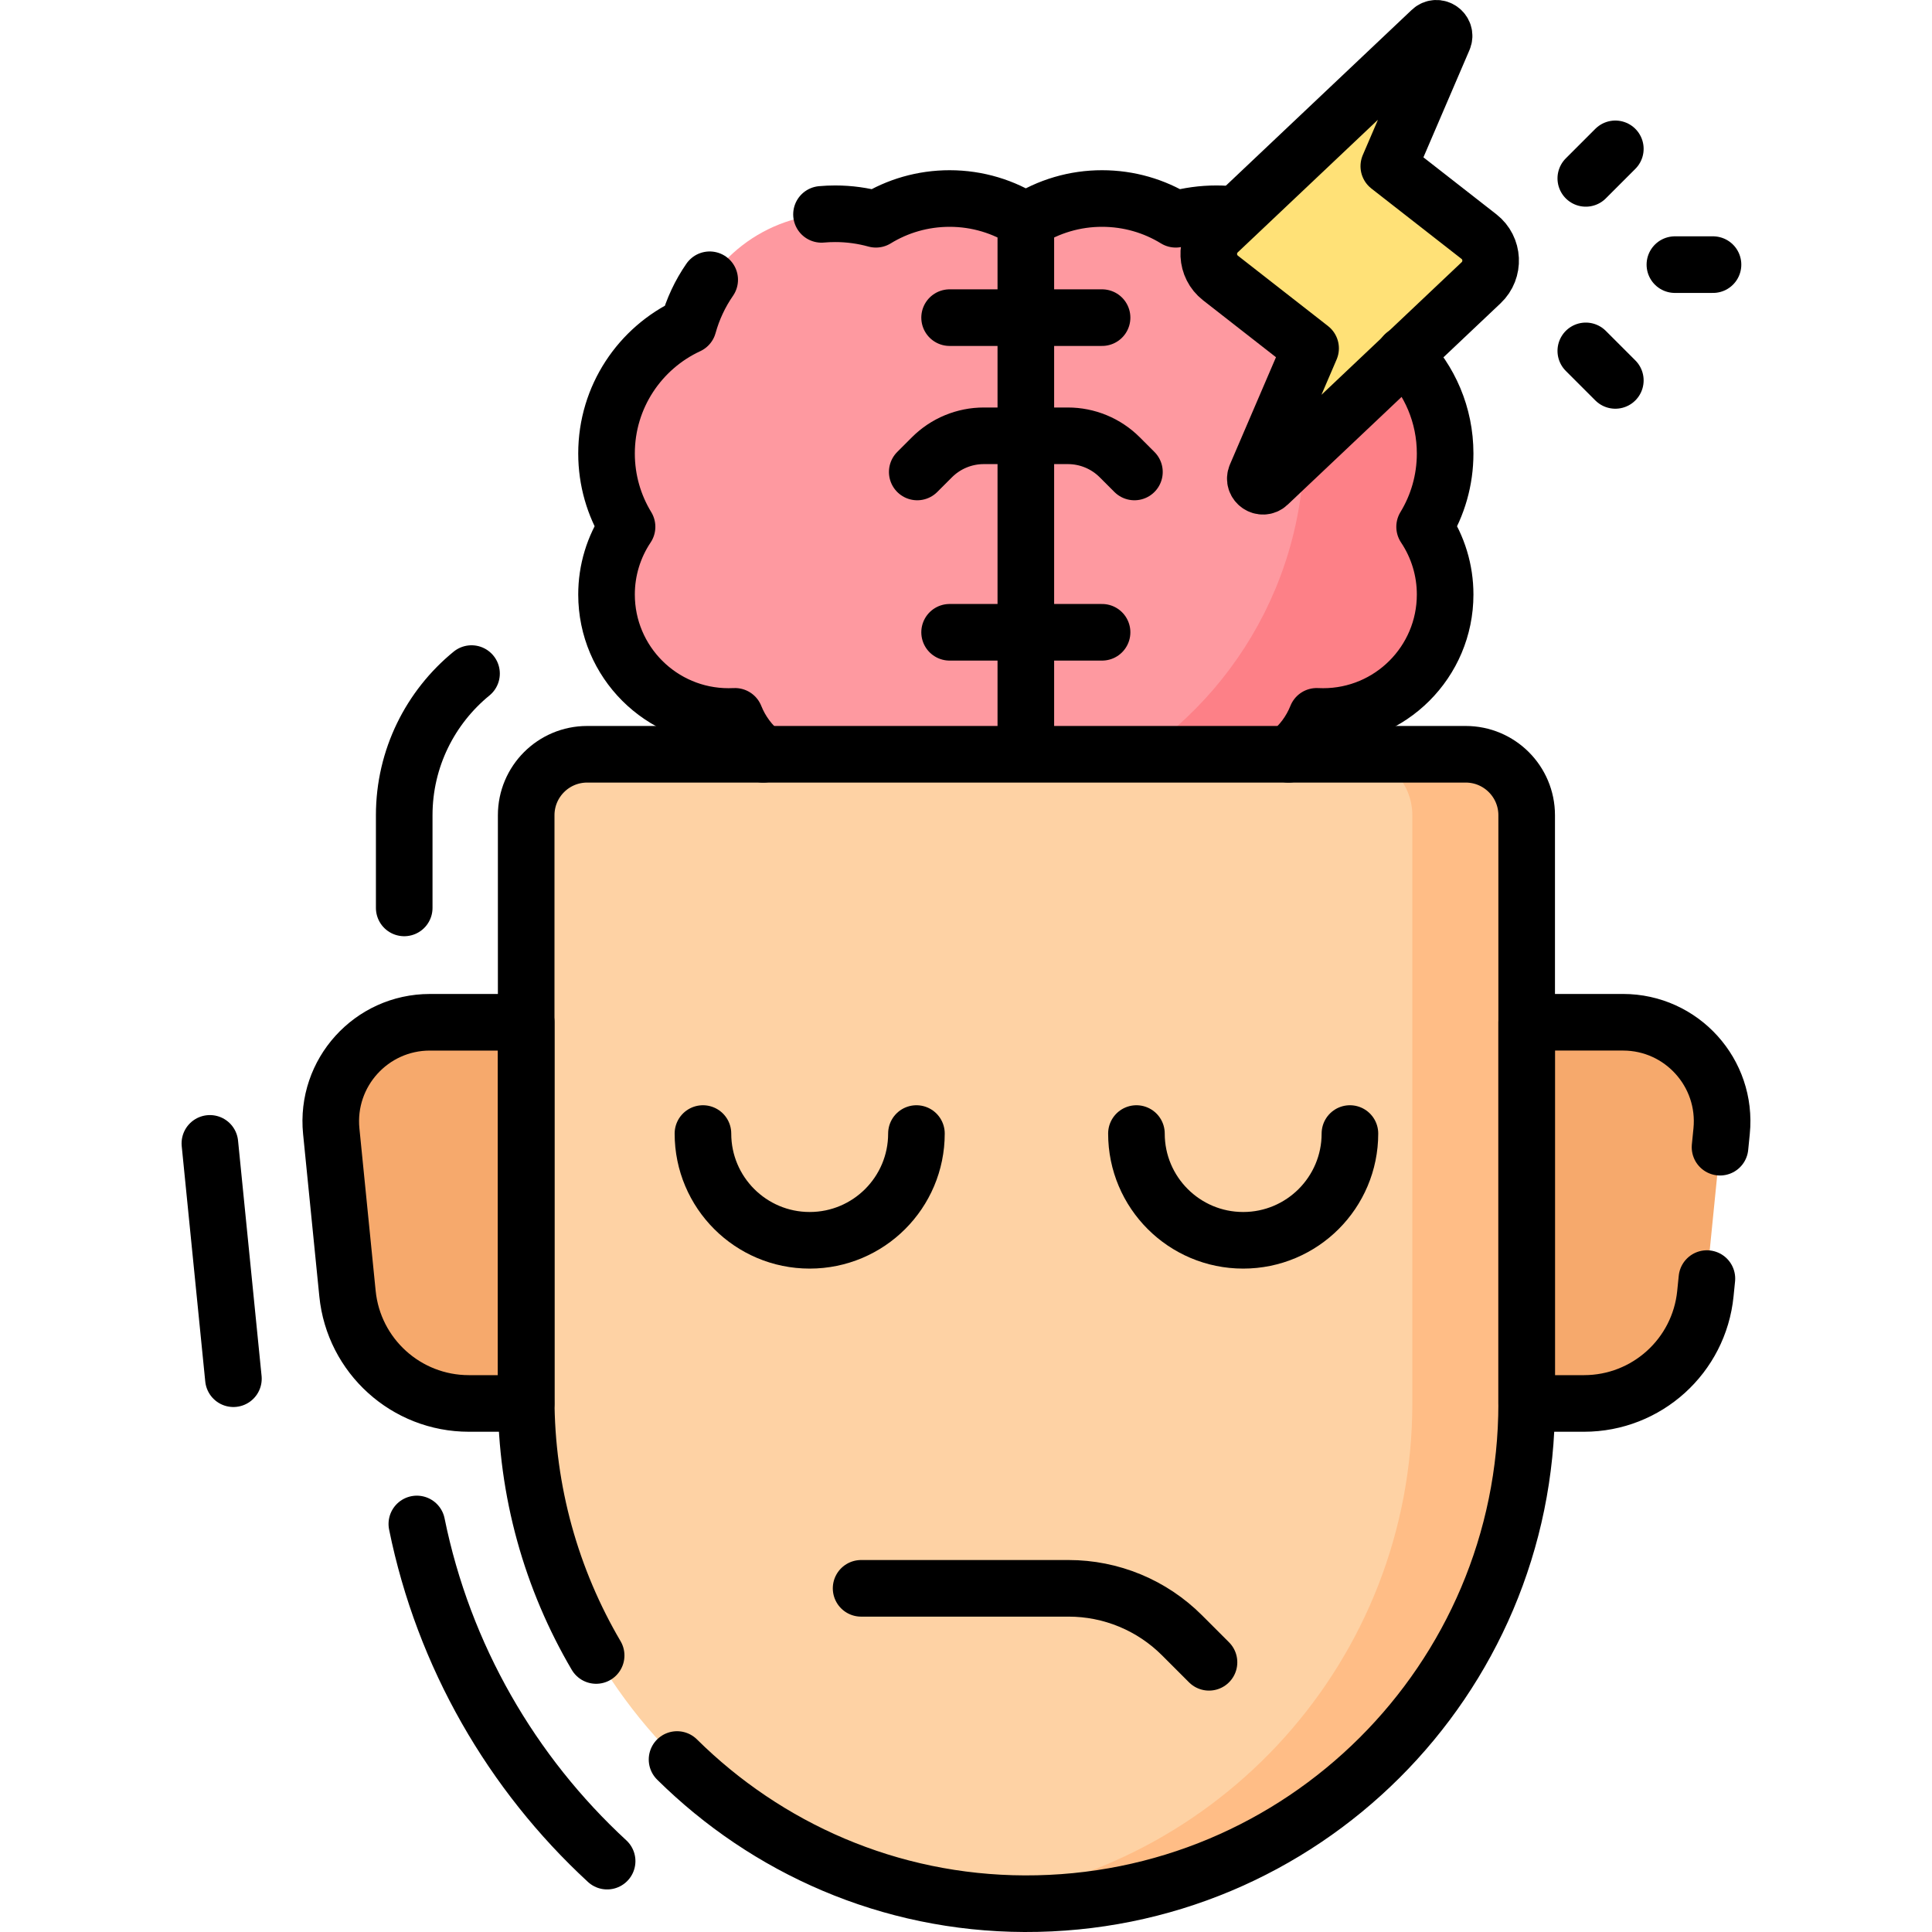 <?xml version="1.0" encoding="UTF-8"?> <svg xmlns="http://www.w3.org/2000/svg" width="512" height="512" viewBox="0 0 512 512" fill="none"><g clip-path="url(#clip0_601_88)"><path d="M382.974 120.183C382.974 105.152 374.097 92.202 361.304 86.267C356.584 69.189 340.944 56.645 322.364 56.645C318.63 56.645 315.019 57.162 311.587 58.11C305.714 54.5 298.953 52.594 292.059 52.604C284.894 52.595 277.878 54.657 271.856 58.542C265.835 54.657 258.819 52.595 251.653 52.604C244.759 52.593 237.998 54.5 232.125 58.11C228.615 57.138 224.99 56.645 221.348 56.645C202.769 56.645 187.129 69.189 182.408 86.267C169.615 92.202 160.738 105.152 160.738 120.183C160.728 127.036 162.611 133.759 166.179 139.61C162.623 144.919 160.729 151.168 160.738 157.559C160.738 175.412 175.211 189.884 193.063 189.884C193.637 189.884 194.207 189.868 194.774 189.838C198.334 198.8 207.078 205.139 217.307 205.139C221.971 205.139 226.326 203.819 230.023 201.536C235.651 205.846 242.544 208.178 249.632 208.169C258.243 208.169 266.062 204.795 271.856 199.305C277.65 204.795 285.468 208.169 294.08 208.169C301.455 208.169 308.25 205.694 313.689 201.536C317.51 203.897 321.914 205.145 326.405 205.139C336.635 205.139 345.378 198.8 348.938 189.838C349.505 189.867 350.075 189.884 350.649 189.884C368.502 189.884 382.974 175.411 382.974 157.559C382.984 151.168 381.089 144.919 377.533 139.61C381.102 133.759 382.985 127.036 382.974 120.183Z" fill="#FE99A0"></path><path d="M382.974 120.182C382.974 105.151 374.097 92.201 361.304 86.266C356.798 69.963 342.338 57.8 324.871 56.73C337.891 73.594 345.642 94.733 345.642 117.685C345.642 157.38 322.473 191.663 288.922 207.751C290.602 208.021 292.323 208.169 294.079 208.169C301.454 208.169 308.249 205.694 313.688 201.536C317.508 203.898 321.912 205.146 326.404 205.139C336.634 205.139 345.377 198.8 348.937 189.838C349.504 189.867 350.074 189.884 350.648 189.884C368.501 189.884 382.973 175.411 382.973 157.559C382.982 151.169 381.088 144.92 377.532 139.61C381.101 133.759 382.984 127.036 382.974 120.182Z" fill="#FD8087"></path><path d="M139.447 216.05V370.49C139.447 443.759 198.28 504.245 271.548 504.498C344.98 504.752 404.587 445.301 404.587 371.929V216.05C404.587 207.124 397.351 199.887 388.424 199.887H155.61C146.683 199.888 139.447 207.124 139.447 216.05Z" fill="#FED2A4"></path><path d="M388.423 199.887H358.119C367.045 199.887 374.282 207.123 374.282 216.05V371.929C374.282 440.005 322.967 496.086 256.91 503.627C261.715 504.18 266.597 504.481 271.548 504.498C344.98 504.752 404.587 445.301 404.587 371.929V216.05C404.586 207.124 397.35 199.887 388.423 199.887Z" fill="#FFBD86"></path><path d="M419.779 371.93H404.586V270.914H430.113C445.651 270.914 457.793 284.33 456.247 299.792L451.944 342.822C450.292 359.346 436.386 371.93 419.779 371.93ZM124.253 371.93H139.446V270.914H113.919C98.381 270.914 86.239 284.33 87.785 299.792L92.088 342.822C93.741 359.346 107.646 371.93 124.253 371.93Z" fill="#F6A96C"></path><path d="M391.928 62.692L368.049 44.048L382.526 10.332C383.392 8.316 380.875 6.559 379.281 8.067L322.864 61.429C319.271 64.827 319.546 70.626 323.444 73.67L347.323 92.314L332.846 126.03C331.98 128.046 334.497 129.803 336.091 128.295L392.508 74.933C396.1 71.535 395.826 65.735 391.928 62.692Z" fill="#FFE177"></path><path d="M217.706 56.809C218.906 56.699 220.116 56.649 221.346 56.649C225.086 56.649 228.696 57.159 232.126 58.109C237.806 54.619 244.496 52.609 251.656 52.609C259.096 52.609 266.026 54.789 271.856 58.539C277.878 54.66 284.892 52.6 292.056 52.609C299.216 52.609 305.906 54.619 311.586 58.109C315.016 57.159 318.636 56.649 322.366 56.649C324.076 56.649 325.766 56.759 327.426 56.959M188.076 74.139C185.52 77.837 183.603 81.937 182.406 86.269C169.616 92.199 160.736 105.149 160.736 120.179C160.736 127.299 162.726 133.949 166.176 139.609C162.623 144.921 160.73 151.169 160.736 157.559C160.736 175.409 175.216 189.879 193.066 189.879C193.636 189.879 194.206 189.869 194.776 189.839C196.347 193.786 198.927 197.251 202.256 199.889M372.216 93.969C378.876 100.709 382.976 109.959 382.976 120.179C382.976 127.299 380.986 133.949 377.536 139.609C381.089 144.921 382.982 151.169 382.976 157.559C382.976 175.409 368.506 189.879 350.646 189.879C350.076 189.879 349.506 189.869 348.936 189.839C347.365 193.786 344.786 197.251 341.456 199.889M243.079 125.077L246.974 121.182C248.778 119.378 250.92 117.947 253.277 116.971C255.634 115.995 258.16 115.492 260.711 115.492H271.857H283.003C285.554 115.492 288.081 115.995 290.438 116.971C292.794 117.947 294.936 119.378 296.74 121.182L300.635 125.077M251.654 84.177H271.857H292.06M251.654 167.562H271.857H292.06M271.857 58.542V199.306M160.895 493.219C135.654 469.939 117.58 438.875 110.466 403.866M107.122 240.608V216.05C107.122 200.93 114.078 187.405 124.959 178.506M455.826 304.019L456.246 299.789C457.796 284.329 445.656 270.909 430.116 270.909H404.586V371.929H419.776C436.386 371.929 450.296 359.349 451.946 342.819L452.346 338.839M55.621 303.007L61.858 365.373M124.254 371.929H139.447V270.913H113.92C98.382 270.913 86.24 284.329 87.786 299.791L92.089 342.821C93.742 359.345 107.647 371.929 124.254 371.929Z" stroke="black" stroke-width="15" stroke-miterlimit="10" stroke-linecap="round" stroke-linejoin="round"></path><path d="M179.425 466.29C203.175 489.78 235.625 504.38 271.545 504.5C344.975 504.75 404.585 445.3 404.585 371.93V216.05C404.585 207.12 397.345 199.89 388.425 199.89H155.605C146.685 199.89 139.445 207.12 139.445 216.05V370.49C139.445 395.31 146.205 418.67 157.985 438.72M443.863 70.13H453.965M420.253 92.987L428.08 100.814M420.253 47.273L428.08 39.446M391.927 62.692L368.048 44.048L382.525 10.332C383.391 8.316 380.874 6.559 379.28 8.067L322.863 61.429C319.27 64.827 319.545 70.626 323.443 73.67L347.322 92.314L332.845 126.03C331.979 128.046 334.496 129.803 336.09 128.295L392.507 74.933C396.099 71.535 395.825 65.735 391.927 62.692Z" stroke="black" stroke-width="15" stroke-miterlimit="10" stroke-linecap="round" stroke-linejoin="round"></path><path d="M228.202 420.923H283.199C288.778 420.923 294.302 422.022 299.456 424.157C304.61 426.292 309.293 429.421 313.238 433.366L320.398 440.526M242.865 300.402C242.865 316.026 230.2 328.691 214.576 328.691C198.952 328.691 186.287 316.026 186.287 300.402M301.167 300.402C301.167 316.026 313.832 328.691 329.456 328.691C345.08 328.691 357.745 316.026 357.745 300.402" stroke="black" stroke-width="15" stroke-miterlimit="10" stroke-linecap="round" stroke-linejoin="round"></path></g><defs><clipPath id="clip0_601_88"><rect width="512" height="512" fill="white"></rect></clipPath></defs></svg> 